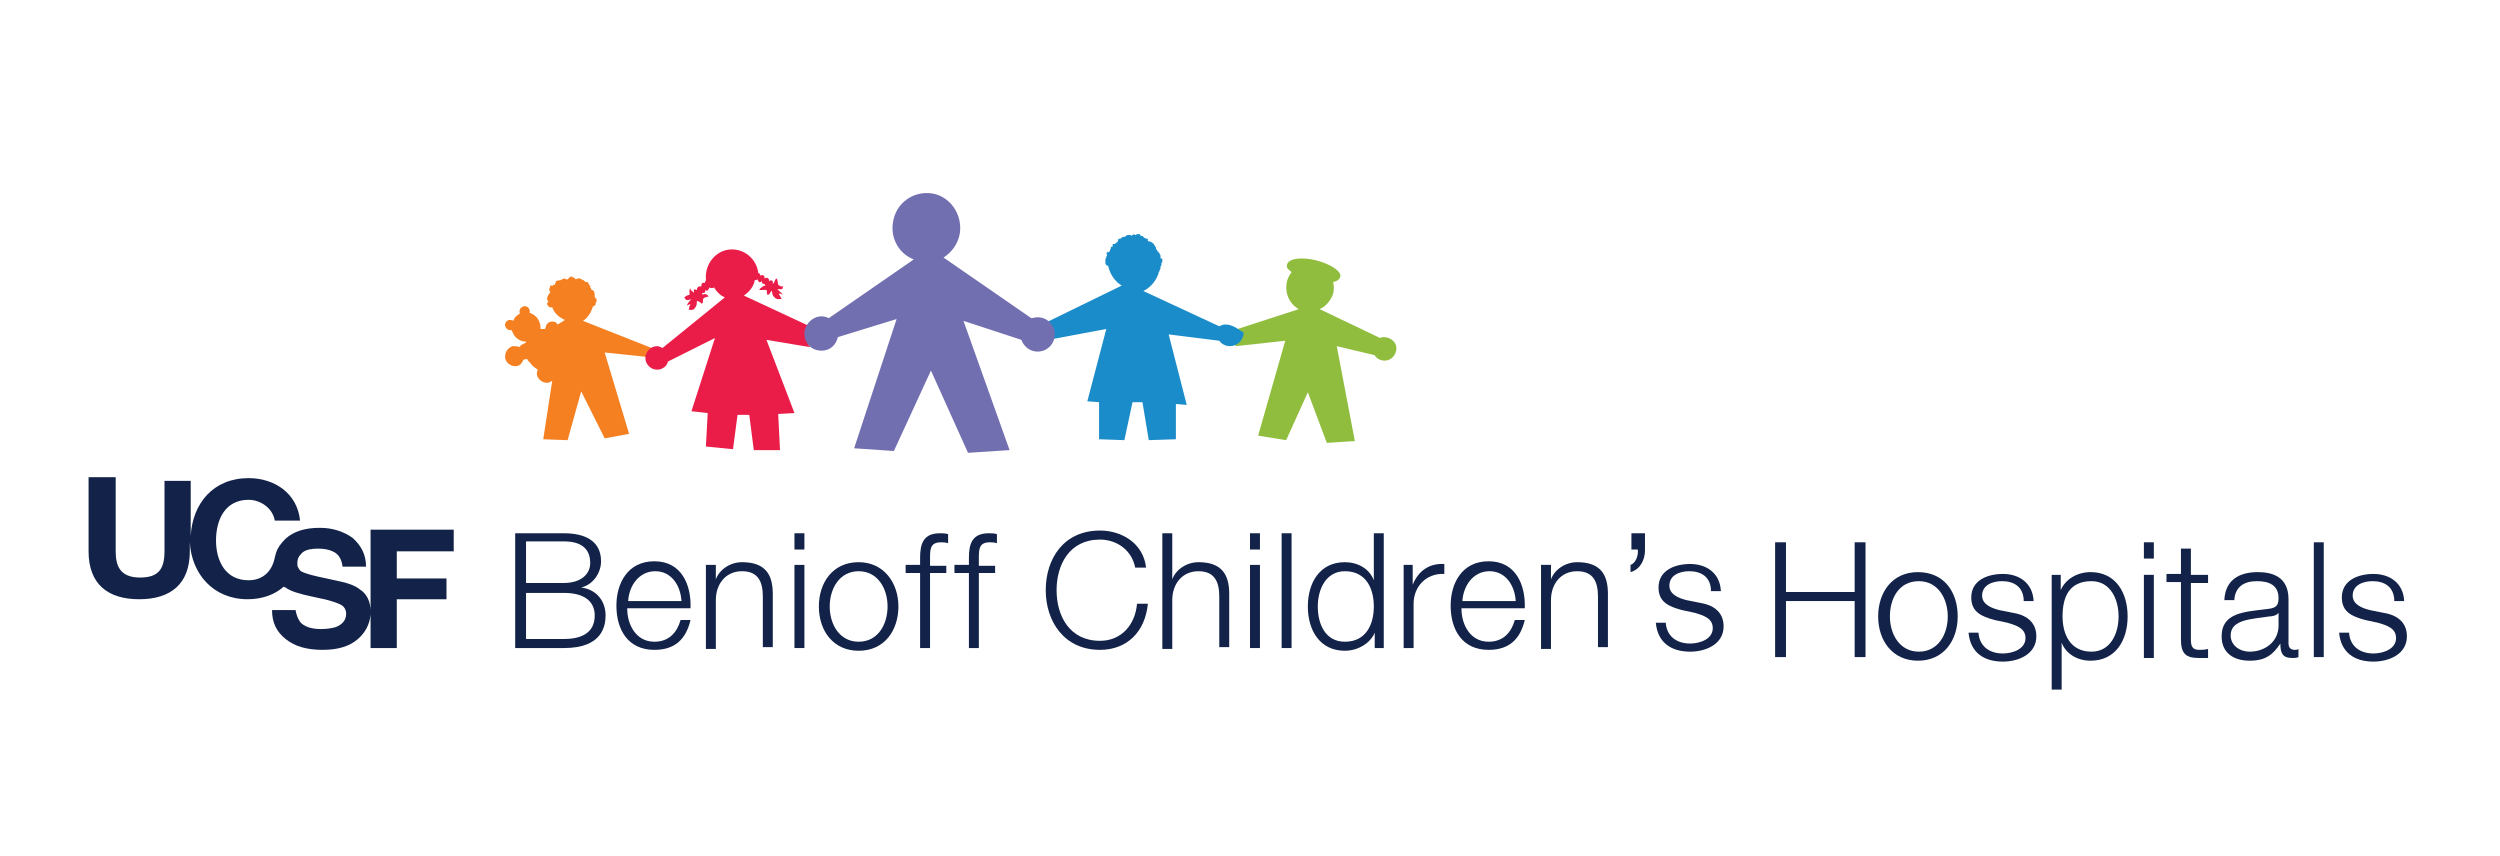 <?xml version="1.0" encoding="utf-8"?>
<!-- Generator: Adobe Illustrator 23.0.2, SVG Export Plug-In . SVG Version: 6.00 Build 0)  -->
<svg version="1.1" id="Layer_1" xmlns="http://www.w3.org/2000/svg" xmlns:xlink="http://www.w3.org/1999/xlink" x="0px" y="0px"
	 viewBox="0 0 276.6 94.7" style="enable-background:new 0 0 276.6 94.7;" xml:space="preserve">
<style type="text/css">
	.st0{display:none;fill:none;stroke:#506380;stroke-linecap:round;stroke-linejoin:round;}
	.st1{fill:#90BD3E;}
	.st2{fill:#1B8CCA;}
	.st3{fill:#F48022;}
	.st4{fill:#EA1D49;}
	.st5{fill:#726FB1;}
	.st6{fill:#122248;}
</style>
<path class="st0" d="M-610.1,37.3h-8c-0.3,0-0.5,0.2-0.5,0.5v8l0,0l0,0l2.4-1.5h0.2h6c0.3,0,0.5-0.2,0.5-0.5v-6
	C-609.6,37.6-609.8,37.3-610.1,37.3z"/>
<path class="st1" d="M153.1,37.3c-0.1,0-0.3,0-0.4,0.1l-6.7-3.2c0.7-0.3,1.2-0.9,1.5-1.7c0.1-0.4,0.1-0.9,0-1.3
	c0.5-0.1,0.7-0.3,0.8-0.6c0.1-0.6-1.1-1.4-2.7-1.8c-1.6-0.4-3.1-0.2-3.2,0.5c-0.1,0.3,0.1,0.5,0.5,0.8c-0.2,0.3-0.4,0.6-0.5,1
	c-0.3,1.2,0.2,2.5,1.3,3.1l-7.4,2.4l0.1,0.5c0.1,0.2,0.1,0.3,0.2,0.5c0,0.1,0,0.2,0,0.2l0.1,0.5l5.5-0.6l-3,10.5l3.1,0.5l2.4-5.3
	l2.1,5.6l3.1-0.2l-2-10.5l4.2,1c0.2,0.4,0.7,0.6,1.1,0.6c0.7,0,1.3-0.6,1.3-1.4C154.5,37.9,153.9,37.3,153.1,37.3z"/>
<path class="st2" d="M135.6,35.9c-0.3,0-0.5,0.1-0.7,0.2l-8.4-3.9c0.8-0.4,1.4-1.1,1.7-2v-0.1c0.1-0.1,0.1-0.1,0.1-0.2
	c0,0,0,0,0.1-0.2c0,0,0,0,0-0.1l0,0c0,0,0,0,0-0.1l0,0c0,0,0-0.1,0.1-0.1c0-0.1,0-0.1,0-0.1l0,0v-0.1l0,0v-0.1c0,0,0,0,0.1-0.1
	c0-0.2,0-0.2,0-0.3c0,0,0-0.1-0.1-0.1s-0.1,0-0.1-0.1l0,0c0,0,0-0.1,0-0.2c0,0,0-0.1-0.1-0.2l0,0c0,0,0-0.1-0.1-0.2h-0.1
	c0-0.1,0-0.1,0-0.1c-0.1-0.1-0.1-0.1-0.1-0.2h-0.1l0,0c0-0.1,0-0.1,0-0.1s0,0,0-0.1l0,0c0,0,0-0.1-0.1-0.1l0,0c0,0,0,0,0-0.1
	l-0.1-0.1c0-0.1-0.1-0.2-0.2-0.2l0,0c0-0.1,0-0.1-0.1-0.1l0,0c-0.1,0-0.1-0.1-0.2-0.1h-0.1c0,0,0,0-0.1,0c0,0,0,0,0-0.1
	c0,0,0,0,0-0.1c0,0,0-0.1-0.1-0.1s-0.1,0-0.1,0l0,0l0,0l0,0c0,0,0,0-0.2-0.1l0,0c-0.1-0.1-0.1-0.1-0.2-0.2c-0.1,0-0.1,0-0.1,0
	s0,0-0.1,0l0,0c0,0,0-0.1-0.1-0.2c-0.1,0-0.2,0-0.2,0l0,0c-0.1,0-0.2,0-0.2,0.1c0,0,0,0-0.1,0l0,0c-0.1-0.1-0.2-0.1-0.3,0l-0.1,0.1
	l0,0c0,0,0,0-0.1-0.1H125c0,0,0,0-0.1,0s-0.3,0-0.3,0.1l0,0l0,0c0,0-0.1,0-0.1,0.1l0,0l0,0h-0.1l0,0l0,0c-0.1,0-0.2,0-0.3,0.1
	l-0.1,0.1l0,0c-0.1,0-0.2,0-0.3,0.1v0.1c0,0.1-0.1,0.2-0.1,0.2l0,0l0,0c0,0-0.1,0-0.1,0.1l0,0l0,0h-0.1l0,0c0,0,0,0,0,0.1h-0.1h-0.1
	c-0.1,0-0.1,0.1-0.1,0.1l0,0c0,0.1,0,0.1,0,0.2l0,0l0,0H123c-0.1,0-0.1,0.1-0.1,0.2c-0.1,0.1-0.1,0.2-0.1,0.3l0,0
	c-0.1,0-0.1,0.1-0.2,0.1h-0.1c-0.1,0.1-0.1,0.2,0,0.3l0,0l0,0l-0.1,0.2l0,0l0,0c0,0,0,0,0,0.1c-0.1,0.1-0.1,0.2-0.1,0.3v0.1
	c0,0.1,0,0.1,0,0.2c0,0,0,0,0-0.1l0,0c0,0.1,0,0.1,0,0.2l0.1,0.1l0,0l0,0c0,0.1,0.1,0.1,0.2,0.1c0.2,0.9,0.7,1.7,1.5,2.2l-8.2,4
	c0.4,0.4,0.6,0.9,0.5,1.5c0,0.2-0.3,0.3-0.4,0.5l6.4-1.2l-2.1,8l1.3,0.1v4.1l2.8,0.1l0.9-4.2h1.1l0.7,4.2l3-0.1v-3.9l1.2,0.1l-2-7.8
	l5.6,0.7c0.3,0.4,0.7,0.6,1.2,0.6c0.8,0,1.5-0.7,1.5-1.5C137.1,36.5,136.4,35.9,135.6,35.9z"/>
<path class="st3" d="M72,38.8l0.1-0.3l-7.6-3c0.5-0.3,0.9-0.9,1.1-1.6c0.1,0,0.1,0,0.2-0.1l0,0l0.1-0.1c0-0.1,0-0.1,0-0.2l0.1-0.1
	c0-0.1,0-0.1,0-0.2v-0.1L65.9,33l0,0l0,0c0,0,0-0.1-0.1-0.1c0,0,0,0,0-0.1s0-0.1,0-0.1l0,0c0-0.1,0-0.3-0.1-0.5
	c-0.1-0.1-0.2-0.1-0.3-0.2c0-0.1,0-0.1-0.1-0.2l0,0c0,0,0,0,0-0.1v-0.1c-0.1,0-0.1,0-0.1-0.1c0,0-0.1-0.1-0.1-0.2
	c-0.1-0.1-0.1-0.1-0.2-0.1h-0.1l0,0c0,0-0.1,0-0.1-0.1c0,0-0.1,0-0.1-0.1h-0.1c-0.1,0-0.1-0.1-0.1-0.1s0,0-0.1,0l0,0
	c0,0-0.1-0.1-0.2-0.1s-0.1,0-0.1,0s-0.1,0-0.3,0.1c0,0,0,0-0.1-0.1s-0.1-0.1-0.2-0.1c0,0-0.1-0.1-0.2-0.1c-0.1,0-0.1,0-0.2,0.1
	c0,0-0.1,0.1-0.2,0.2h-0.1c-0.1,0-0.1,0-0.1,0s0,0-0.1-0.1c-0.1,0-0.3,0.1-0.5,0.2l0,0c0,0-0.2,0-0.5,0.1c0,0.1,0,0.2-0.1,0.3l0,0
	l0,0l0,0v0.1l0,0l0,0c0,0,0,0-0.1,0l0,0l0,0c-0.1,0-0.1,0-0.1,0.1l0,0c-0.1,0-0.1,0-0.1,0s-0.1,0-0.2,0c-0.1,0.1-0.1,0.1,0,0.1
	c0,0-0.2,0.2-0.1,0.5l0.1,0.1l-0.1,0.1c0,0,0,0,0,0.1c-0.1,0-0.1,0-0.1,0.1c0,0-0.3,0.3-0.1,0.7h0.1c-0.1,0.1-0.1,0.2-0.2,0.3
	c0.1,0.2,0.2,0.4,0.4,0.4c0.1,0,0.2,0,0.2,0c0.2,0.6,0.7,1.1,1.4,1.4l-0.8,0.5c-0.1-0.1-0.2-0.3-0.4-0.3c-0.4-0.1-0.8,0.1-0.9,0.5
	l-0.1,0.3c-0.2,0-0.4,0-0.5,0c0-0.2,0-0.5-0.1-0.7c-0.2-0.6-0.6-0.9-1.1-1.1c0-0.1,0-0.2,0-0.3c-0.1-0.3-0.4-0.5-0.7-0.4
	s-0.5,0.4-0.4,0.7c0,0,0,0,0,0.1c-0.3,0.2-0.6,0.4-0.7,0.8c-0.1-0.1-0.3-0.1-0.5-0.1c-0.3,0.1-0.5,0.4-0.4,0.7s0.4,0.5,0.7,0.4l0,0
	c0,0.1,0,0.2,0.1,0.2c0.2,0.7,0.9,1.1,1.5,1.1v0.1l-0.6,0.3v0.1c0,0-0.1,0-0.1,0.1c-0.2-0.1-0.5-0.1-0.8-0.1
	c-0.6,0.2-0.9,0.8-0.8,1.4c0.2,0.6,0.8,0.9,1.3,0.8c0.4-0.1,0.6-0.4,0.7-0.7l0.4-0.1c0.1,0.2,0.2,0.3,0.4,0.5
	c0.2,0.3,0.5,0.5,0.8,0.7c-0.2,0.4-0.1,0.8,0.2,1.1c0.4,0.4,1,0.5,1.4,0.1l-1,6.5l2.7,0.1l1.5-5.4l2.6,5.2l2.7-0.5l-2.7-9l4.8,0.5
	l-0.2-0.3c0-0.1,0-0.1,0-0.2C71.4,39.1,71.6,39.1,72,38.8"/>
<path class="st4" d="M89.8,36.2l-7.5-3.5c0.6-0.4,1.1-1,1.2-1.7l0,0c0.1,0,0.2,0,0.3-0.1c0.1,0.2,0.2,0.5,0.5,0.2
	c0,0.4,0.2,0.3,0.3,0.3c0,0.1,0,0.1,0.1,0.2c-0.3,0-0.4,0.2-0.7,0.4c0.1,0.2,0.6,0,0.8,0.1c0.1,0,0,0.4,0.1,0.5
	c0.3,0.1,0.3-0.4,0.5-0.4c0.1,0.3,0,0.4,0.2,0.6c0.4,0.5,0.7,0.2,0.9,0.3c-0.3-0.6-0.3-0.4-0.3-0.6c0.1-0.1,0.3,0.1,0.4,0.1
	c-0.1-0.2-0.4-0.4-0.6-0.6c0.1,0,0.4,0,0.4,0c0.3,0,0.1-0.2,0.3-0.3c-0.5,0-0.4-0.1-0.6-0.2c-0.1-0.3,0-0.5-0.2-0.7
	c-0.3,0.3-0.1,0.4-0.4,0.6c0,0,0.1-0.6-0.4-0.3c0-0.2-0.1-0.5-0.5-0.3c0-0.2-0.1-0.5-0.5-0.3c0-0.2-0.1-0.3-0.2-0.3
	c-0.2-1.6-1.6-2.7-3.1-2.6c-1.6,0.1-2.8,1.6-2.7,3.2c0,0.1,0,0.2,0,0.3c0-0.1-0.1,0-0.1,0.2c-0.4-0.1-0.4,0.2-0.4,0.4
	c-0.4-0.1-0.5,0.2-0.5,0.4c-0.5-0.3-0.3,0.3-0.3,0.3c-0.2-0.2-0.4-0.2-0.4-0.5c-0.2,0.2-0.1,0.4-0.1,0.7c-0.2,0.1-0.2,0-0.6,0.3
	c0.2,0.2,0.1,0.3,0.4,0.3c0.1,0,0.4-0.1,0.4-0.1c-0.2,0.2-0.4,0.4-0.5,0.7c0.1,0,0.3-0.2,0.4-0.1c0,0.1-0.1-0.1-0.2,0.6
	c0.2-0.1,0.5,0.2,0.8-0.4c0.1-0.2,0.1-0.3,0.1-0.6c0.1,0,0.4,0.1,0.5,0.3c0.5-0.2-0.3-0.6,0.8-0.8c-0.2-0.3-0.4-0.3-0.7-0.2
	c0-0.1,0-0.1,0-0.2c0.1,0,0.4,0.1,0.3-0.3c0.3,0.2,0.4-0.1,0.5-0.3c0.1,0.1,0.4,0.1,0.5,0c0.3,0.5,0.7,0.9,1.2,1.1l-6.9,5.6
	c-0.2-0.1-0.4-0.2-0.6-0.2c-0.7,0-1.3,0.6-1.3,1.3s0.6,1.3,1.3,1.3c0.6,0,1.1-0.4,1.2-0.9l5.2-2.6l-2.6,8.1l1.8,0.2l-0.2,3.7l3,0.3
	l0.5-3.8h1.3l0.5,3.9h2.9l-0.2-4l1.8-0.1l-3.1-8.1l4.8,0.8v-0.1c0-0.1-0.1,0.1-0.1,0c-0.1-0.5,0.1-1,0.4-1.4L89.8,36.2z"/>
<path class="st5" d="M114.8,35.1c-0.3,0-0.5,0.1-0.7,0.1l-9.7-6.7c0.9-0.6,1.6-1.5,1.8-2.7c0.3-2.1-1.1-4.1-3.1-4.4
	c-2.1-0.3-4,1.1-4.3,3.2c-0.3,1.8,0.7,3.5,2.3,4.1l-9.4,6.5c-0.2-0.1-0.5-0.2-0.8-0.2c-1,0-1.9,0.9-1.9,1.9c0,1.1,0.8,1.9,1.9,1.9
	c0.9,0,1.6-0.6,1.8-1.5l6.5-2l-4.7,14.3l4.4,0.3L103,41l4.1,9.1l4.6-0.3l-5.1-14.3l6.4,2.1c0.3,0.8,1,1.3,1.8,1.3
	c1.1,0,1.9-0.9,1.9-1.9C116.7,36,115.9,35.1,114.8,35.1z"/>
<g>
	<g>
		<path class="st6" d="M57,59h5.4c2.1,0,4.1,0.7,4.1,3.1c0,1.3-0.9,2.6-2.2,2.9l0,0c1.6,0.2,2.7,1.4,2.7,3.1c0,1.2-0.4,3.6-4.6,3.6
			H57V59z M58.2,64.5h4.2c1.9,0,2.9-1,2.9-2.2c0-1.6-1-2.4-2.9-2.4h-4.2V64.5z M58.2,70.7h4.2c1.8,0,3.4-0.6,3.4-2.6
			c0-1.6-1.2-2.5-3.4-2.5h-4.2V70.7z"/>
		<path class="st6" d="M69.4,67.4c0,1.6,0.9,3.6,3,3.6c1.6,0,2.5-1,2.9-2.4h1.1c-0.5,2.1-1.7,3.3-4,3.3c-2.9,0-4.2-2.2-4.2-4.9
			c0-2.4,1.2-4.9,4.2-4.9s4.1,2.6,4,5.2h-7V67.4z M75.4,66.5c-0.1-1.7-1.1-3.3-2.9-3.3s-2.9,1.6-3,3.3H75.4z"/>
		<path class="st6" d="M78.1,62.5h1.1v1.6l0,0c0.4-1.1,1.6-1.9,2.9-1.9c2.6,0,3.4,1.4,3.4,3.5v5.9h-1.1V66c0-1.6-0.5-2.8-2.3-2.8
			s-2.9,1.4-2.9,3.2v5.4h-1.1V62.5z"/>
		<path class="st6" d="M87.9,59H89v1.8h-1.1V59z M87.9,62.5H89v9.2h-1.1V62.5z"/>
		<path class="st6" d="M99.4,67.1c0,2.6-1.5,4.9-4.4,4.9c-2.8,0-4.4-2.2-4.4-4.9c0-2.6,1.5-4.9,4.4-4.9
			C97.8,62.2,99.4,64.5,99.4,67.1z M91.8,67.1c0,2,1.1,3.9,3.2,3.9c2.2,0,3.2-2,3.2-3.9c0-2-1.1-3.9-3.2-3.9
			C92.9,63.2,91.8,65.1,91.8,67.1z"/>
		<path class="st6" d="M104.7,63.4h-1.8v8.3h-1.1v-8.3h-1.6v-0.9h1.6v-0.8c0-1.6,0.4-2.7,2.2-2.7c0.3,0,0.6,0,0.9,0.1v1
			c-0.3-0.1-0.6-0.1-0.8-0.1c-1.2,0-1.2,0.8-1.2,1.8v0.8h1.8V63.4z"/>
		<path class="st6" d="M110.1,63.4h-1.8v8.3h-1.1v-8.3h-1.6v-0.9h1.6v-0.8c0-1.6,0.4-2.7,2.2-2.7c0.3,0,0.6,0,0.9,0.1v1
			c-0.3-0.1-0.6-0.1-0.8-0.1c-1.2,0-1.2,0.8-1.2,1.8v0.8h1.8V63.4z"/>
		<path class="st6" d="M125.6,62.8c-0.4-2-2.1-3.1-3.9-3.1c-3.4,0-4.8,2.8-4.8,5.6s1.4,5.6,4.8,5.6c2.4,0,3.9-1.8,4.1-4.1h1.2
			c-0.3,3.1-2.3,5.1-5.3,5.1c-4,0-6-3.2-6-6.6c0-3.5,2-6.6,6-6.6c2.4,0,4.8,1.4,5.1,4.1C126.8,62.8,125.6,62.8,125.6,62.8z"/>
		<path class="st6" d="M128.6,59h1.1v5.1l0,0c0.4-1.1,1.6-1.9,2.9-1.9c2.6,0,3.4,1.4,3.4,3.5v5.9h-1.1V66c0-1.6-0.5-2.8-2.3-2.8
			s-2.9,1.4-2.9,3.2v5.4h-1.1L128.6,59L128.6,59z"/>
		<path class="st6" d="M138.3,59h1.1v1.8h-1.1V59z M138.3,62.5h1.1v9.2h-1.1V62.5z"/>
		<path class="st6" d="M141.8,59h1.1v12.7h-1.1V59z"/>
		<path class="st6" d="M153.1,71.7h-1V70l0,0c-0.5,1.2-1.9,2-3.3,2c-2.8,0-4.1-2.3-4.1-4.9s1.3-4.9,4.1-4.9c1.4,0,2.7,0.7,3.2,2l0,0
			V59h1.1V71.7z M148.8,71c2.4,0,3.2-2,3.2-3.9s-0.8-3.9-3.2-3.9c-2.1,0-3,2-3,3.9S146.6,71,148.8,71z"/>
		<path class="st6" d="M155.3,62.5h1v2.2l0,0c0.6-1.5,1.8-2.4,3.5-2.3v1.1c-2-0.1-3.4,1.4-3.4,3.3v4.9h-1.1V62.5z"/>
		<path class="st6" d="M161.7,67.4c0,1.6,0.9,3.6,3,3.6c1.6,0,2.5-1,2.9-2.4h1.1c-0.5,2.1-1.7,3.3-4,3.3c-2.9,0-4.2-2.2-4.2-4.9
			c0-2.4,1.2-4.9,4.2-4.9s4.1,2.6,4,5.2h-7V67.4z M167.7,66.5c-0.1-1.7-1.1-3.3-2.9-3.3c-1.8,0-2.9,1.6-3,3.3H167.7z"/>
		<path class="st6" d="M170.5,62.5h1.1v1.6l0,0c0.4-1.1,1.6-1.9,2.9-1.9c2.6,0,3.4,1.4,3.4,3.5v5.9h-1.1V66c0-1.6-0.5-2.8-2.3-2.8
			s-2.9,1.4-2.9,3.2v5.4h-1.1L170.5,62.5L170.5,62.5z"/>
		<path class="st6" d="M182,59v1.9c0,1-0.5,2.1-1.6,2.4v-0.8c0.6-0.2,0.9-1.1,0.8-1.7h-0.7V59H182z"/>
		<path class="st6" d="M189.3,65.2c-0.1-1.4-1.1-2-2.4-2c-1,0-2.2,0.4-2.2,1.6c0,1,1.1,1.4,1.9,1.6l1.5,0.3c1.3,0.2,2.6,0.9,2.6,2.6
			c0,2-2,2.8-3.7,2.8c-2.1,0-3.6-1-3.8-3.2h1.1c0.1,1.5,1.2,2.3,2.7,2.3c1.1,0,2.5-0.5,2.5-1.7c0-1.1-1-1.4-2-1.7l-1.4-0.3
			c-1.5-0.4-2.6-0.9-2.6-2.5c0-1.9,1.8-2.6,3.5-2.6c1.8,0,3.3,1,3.4,3h-1.1V65.2z"/>
		<path class="st6" d="M196.4,60h1.2v5.5h7.6V60h1.2v12.7h-1.2v-6.2h-7.6v6.2h-1.2V60z"/>
		<path class="st6" d="M216.6,68.2c0,2.6-1.5,4.9-4.4,4.9c-2.8,0-4.4-2.2-4.4-4.9c0-2.6,1.5-4.9,4.4-4.9
			C215.1,63.3,216.6,65.5,216.6,68.2z M209.1,68.2c0,2,1.1,3.9,3.2,3.9c2.2,0,3.2-2,3.2-3.9c0-2-1.1-3.9-3.2-3.9
			C210.1,64.3,209.1,66.2,209.1,68.2z"/>
		<path class="st6" d="M223.9,66.3c-0.1-1.4-1.1-2-2.4-2c-1,0-2.2,0.4-2.2,1.6c0,1,1.1,1.4,1.9,1.6l1.5,0.3c1.3,0.2,2.6,0.9,2.6,2.6
			c0,2-2,2.8-3.7,2.8c-2.1,0-3.6-1-3.8-3.2h1.1c0.1,1.5,1.2,2.3,2.7,2.3c1.1,0,2.5-0.5,2.5-1.7c0-1.1-1-1.4-2-1.7l-1.4-0.3
			c-1.5-0.4-2.6-0.9-2.6-2.5c0-1.9,1.8-2.6,3.5-2.6c1.8,0,3.3,1,3.4,3h-1.1V66.3z"/>
		<path class="st6" d="M227,63.6h1v1.7l0,0c0.5-1.2,1.8-2,3.3-2c2.8,0,4.1,2.3,4.1,4.9s-1.3,4.9-4.1,4.9c-1.4,0-2.7-0.7-3.2-2l0,0
			v5.2H227V63.6z M231.4,64.3c-2.5,0-3.2,1.8-3.2,3.9c0,1.9,0.8,3.9,3.2,3.9c2.1,0,3-2,3-3.9S233.5,64.3,231.4,64.3z"/>
		<path class="st6" d="M237.2,60h1.1v1.8h-1.1V60z M237.2,63.6h1.1v9.2h-1.1V63.6z"/>
		<path class="st6" d="M242.4,63.6h1.9v0.9h-1.9v6.2c0,0.7,0.1,1.2,0.9,1.2c0.3,0,0.6,0,1-0.1v1c-0.3,0-0.7,0-1,0
			c-1.5,0-2-0.5-2-2.1v-6.3h-1.6v-0.9h1.6v-2.8h1.1V63.6z"/>
		<path class="st6" d="M246.1,66.4c0.1-2.2,1.6-3.1,3.7-3.1c1.6,0,3.4,0.5,3.4,3v4.9c0,0.4,0.2,0.7,0.7,0.7c0.1,0,0.3,0,0.4-0.1v0.9
			c-0.2,0.1-0.4,0.1-0.7,0.1c-1.1,0-1.3-0.6-1.3-1.6l0,0c-0.8,1.2-1.6,1.9-3.4,1.9c-1.7,0-3.1-0.8-3.1-2.7c0-2.6,2.5-2.7,4.9-3
			c0.9-0.1,1.4-0.2,1.4-1.2c0-1.5-1.1-1.9-2.4-1.9c-1.4,0-2.4,0.6-2.5,2.1C247.2,66.4,246.1,66.4,246.1,66.4z M252.1,67.8
			L252.1,67.8c-0.2,0.3-0.7,0.4-1,0.4c-1.9,0.3-4.3,0.3-4.3,2.1c0,1.1,1,1.8,2.1,1.8c1.7,0,3.2-1.1,3.2-2.9V67.8z"/>
		<path class="st6" d="M256,60h1.1v12.7H256V60z"/>
		<path class="st6" d="M264.9,66.3c-0.1-1.4-1.1-2-2.4-2c-1,0-2.2,0.4-2.2,1.6c0,1,1.1,1.4,1.9,1.6l1.5,0.3c1.3,0.2,2.6,0.9,2.6,2.6
			c0,2-2,2.8-3.7,2.8c-2.1,0-3.6-1-3.8-3.2h1.1c0.1,1.5,1.2,2.3,2.7,2.3c1.1,0,2.5-0.5,2.5-1.7c0-1.1-1-1.4-2-1.7l-1.4-0.3
			c-1.5-0.4-2.6-0.9-2.6-2.5c0-1.9,1.8-2.6,3.5-2.6c1.8,0,3.3,1,3.4,3h-1.1V66.3z"/>
	</g>
</g>
<path class="st6" d="M50.2,61v-2.4H41v9c0-1-0.4-1.9-1.2-2.4c-0.5-0.4-1.3-0.7-2.3-0.9l-2.3-0.5c-0.9-0.2-1.5-0.4-1.7-0.5
	c-0.3-0.1-0.4-0.3-0.5-0.5l0,0l0,0l0,0c-0.1-0.1-0.1-0.3-0.1-0.5c0-0.4,0.1-0.7,0.4-1l0,0l0,0l0,0l0,0c0.1-0.1,0.1-0.1,0.2-0.2
	c0.4-0.3,1-0.4,1.7-0.4c0.6,0,1.2,0.1,1.6,0.3c0.7,0.3,1,0.9,1.1,1.7h2.6c0-1.4-0.6-2.4-1.5-3.2c-1-0.7-2.2-1.1-3.6-1.1
	c-1.7,0-2.9,0.4-3.8,1.2c-0.5,0.5-0.9,1-1.1,1.7l0,0c0,0.1-0.1,0.3-0.1,0.4l0,0c-0.3,1.5-1.3,2.5-2.9,2.5c-2.6,0-3.6-2.2-3.6-4.4
	c0-2.3,1-4.5,3.6-4.5c1.4,0,2.7,1,2.9,2.3h2.8c-0.3-3-2.8-4.7-5.7-4.7c-3.9,0-6.2,2.8-6.4,6.4v-6.1h-2.9V61c0,2-0.7,2.9-2.7,2.9
	c-2.3,0-2.7-1.4-2.7-2.9v-8.2h-3V61c0,3.6,2.1,5.3,5.6,5.3S21,64.6,21,61v-1c0.2,3.5,2.6,6.3,6.4,6.3c1.6,0,3-0.5,4-1.4
	c0.1,0.1,0.1,0.1,0.2,0.1c0.5,0.4,1.5,0.7,2.9,1l1.4,0.3c0.8,0.2,1.4,0.4,1.8,0.6c0.4,0.2,0.6,0.6,0.6,1c0,0.7-0.4,1.2-1.2,1.5
	c-0.4,0.1-0.9,0.2-1.6,0.2c-1.1,0-1.9-0.3-2.3-0.8c-0.2-0.3-0.4-0.7-0.5-1.3h-2.6c0,1.4,0.5,2.4,1.5,3.2c1,0.8,2.3,1.2,4.1,1.2
	c1.7,0,3-0.4,3.9-1.2c0.8-0.7,1.3-1.6,1.4-2.7v3.7h2.9v-5.4h5.5V64h-5.5v-3H50.2z"/>
</svg>
